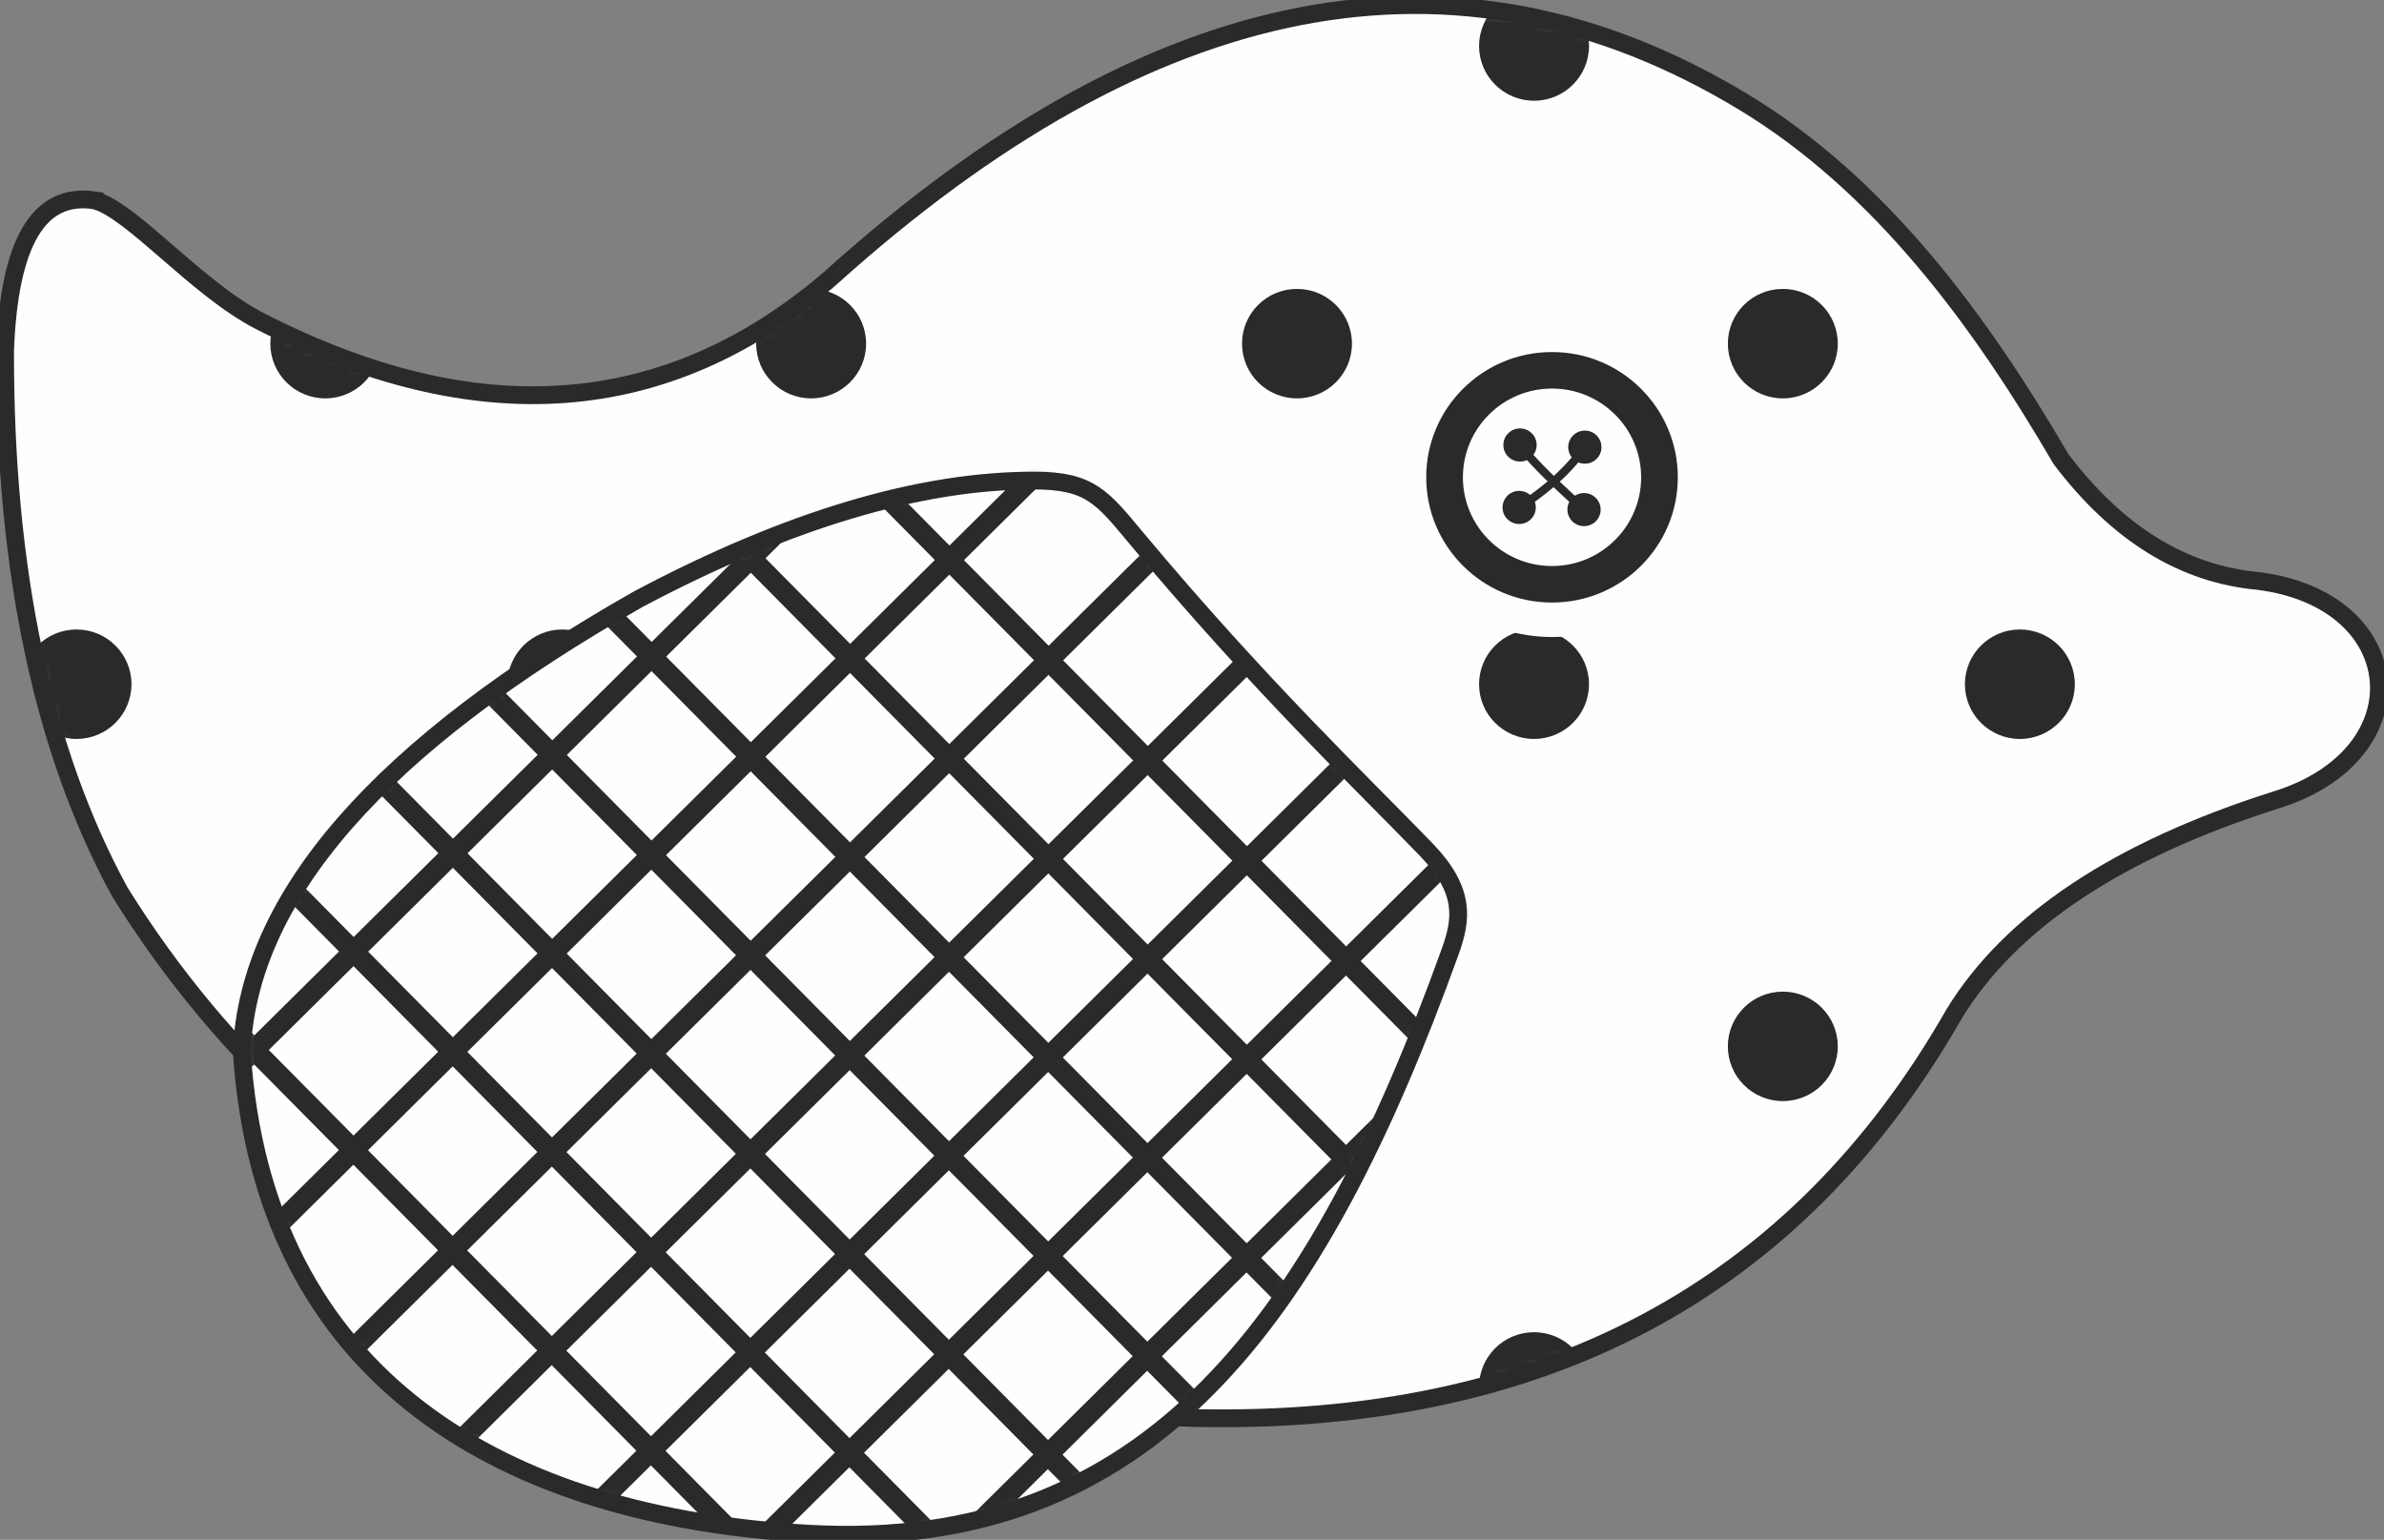 <?xml version="1.0" encoding="UTF-8"?> <svg xmlns="http://www.w3.org/2000/svg" width="257" height="166" viewBox="0 0 257 166" fill="none"><rect x="0" y="0" width="257" height="166" fill="#808080" stroke="none"/><g clip-path="url(#clip0_31_2215)"><path fill-rule="evenodd" clip-rule="evenodd" d="M10.204 21.6C14.183 22.638 21.216 31.129 28.016 34.616C51.4 46.611 71.861 45.103 89.4 30.093C124.186 -1.302 157.02 -7.679 187.902 10.964C202.793 19.952 213.542 34.68 222.178 49.495C228.247 57.509 235.328 61.887 243.42 62.629C259.733 64.684 261.143 81.384 245.318 86.254C228.309 91.654 216.758 99.335 210.663 109.294C193.633 139.122 166.373 153.649 128.883 152.875C74.01 151.09 35.355 132.186 12.918 96.159C4.62 80.964 0.496 61.511 0.549 37.801C0.982 26.088 4.2 20.687 10.204 21.599V21.6Z" fill="#FEFEFE"></path><mask id="mask0_31_2215" style="mask-type:luminance" maskUnits="userSpaceOnUse" x="0" y="0" width="257" height="153"><path d="M10.204 21.6C14.183 22.638 21.216 31.129 28.016 34.616C51.4 46.611 71.861 45.103 89.4 30.093C124.186 -1.302 157.02 -7.679 187.902 10.964C202.793 19.952 213.542 34.68 222.178 49.495C228.247 57.509 235.328 61.887 243.42 62.629C259.733 64.684 261.143 81.384 245.318 86.254C228.309 91.654 216.758 99.335 210.663 109.294C193.633 139.122 166.373 153.649 128.883 152.875C74.01 151.09 35.355 132.186 12.918 96.159C4.62 80.964 0.496 61.511 0.549 37.801C0.982 26.088 4.2 20.687 10.204 21.599V21.6Z" fill="white"></path></mask><g mask="url(#mask0_31_2215)"><path fill-rule="evenodd" clip-rule="evenodd" d="M-17.311 -179.89C-14.038 -179.89 -11.385 -177.248 -11.385 -173.99C-11.385 -170.731 -14.038 -168.089 -17.311 -168.089C-20.583 -168.089 -23.236 -170.731 -23.236 -173.99C-23.236 -177.248 -20.583 -179.89 -17.311 -179.89ZM427.241 354.657C430.514 354.657 433.167 357.299 433.167 360.557C433.167 363.816 430.514 366.458 427.241 366.458C423.969 366.458 421.316 363.816 421.316 360.557C421.316 357.299 423.969 354.657 427.241 354.657ZM60.619 354.657C63.892 354.657 66.544 357.299 66.544 360.557C66.544 363.816 63.892 366.458 60.619 366.458C57.346 366.458 54.693 363.816 54.693 360.557C54.693 357.299 57.346 354.657 60.619 354.657ZM112.994 354.657C116.266 354.657 118.919 357.299 118.919 360.557C118.919 363.816 116.266 366.458 112.994 366.458C109.721 366.458 107.068 363.816 107.068 360.557C107.068 357.299 109.721 354.657 112.994 354.657ZM165.368 354.657C168.641 354.657 171.294 357.299 171.294 360.557C171.294 363.816 168.641 366.458 165.368 366.458C162.095 366.458 159.443 363.816 159.443 360.557C159.443 357.299 162.095 354.657 165.368 354.657ZM217.743 354.657C221.016 354.657 223.668 357.299 223.668 360.557C223.668 363.816 221.016 366.458 217.743 366.458C214.47 366.458 211.818 363.816 211.818 360.557C211.818 357.299 214.47 354.657 217.743 354.657ZM270.118 354.657C273.39 354.657 276.043 357.299 276.043 360.557C276.043 363.816 273.39 366.458 270.118 366.458C266.845 366.458 264.192 363.816 264.192 360.557C264.192 357.299 266.845 354.657 270.118 354.657ZM322.493 354.657C325.765 354.657 328.418 357.299 328.418 360.557C328.418 363.816 325.765 366.458 322.493 366.458C319.22 366.458 316.567 363.816 316.567 360.557C316.567 357.299 319.22 354.657 322.493 354.657ZM374.867 354.657C378.14 354.657 380.793 357.299 380.793 360.557C380.793 363.816 378.14 366.458 374.867 366.458C371.594 366.458 368.942 363.816 368.942 360.557C368.942 357.299 371.594 354.657 374.867 354.657ZM8.244 354.657C11.517 354.657 14.17 357.299 14.17 360.557C14.17 363.816 11.517 366.458 8.244 366.458C4.972 366.458 2.319 363.816 2.319 360.557C2.319 357.299 4.972 354.657 8.244 354.657ZM401.687 317.94C404.96 317.94 407.613 320.582 407.613 323.841C407.613 327.1 404.96 329.742 401.687 329.742C398.415 329.742 395.762 327.1 395.762 323.841C395.762 320.582 398.415 317.94 401.687 317.94ZM35.065 317.94C38.337 317.94 40.99 320.582 40.99 323.841C40.99 327.1 38.337 329.742 35.065 329.742C31.792 329.742 29.139 327.1 29.139 323.841C29.139 320.582 31.792 317.94 35.065 317.94ZM87.439 317.94C90.712 317.94 93.365 320.582 93.365 323.841C93.365 327.1 90.712 329.742 87.439 329.742C84.167 329.742 81.514 327.1 81.514 323.841C81.514 320.582 84.167 317.94 87.439 317.94ZM139.814 317.94C143.087 317.94 145.74 320.582 145.74 323.841C145.74 327.1 143.087 329.742 139.814 329.742C136.541 329.742 133.888 327.1 133.888 323.841C133.888 320.582 136.541 317.94 139.814 317.94ZM192.189 317.94C195.461 317.94 198.114 320.582 198.114 323.841C198.114 327.1 195.461 329.742 192.189 329.742C188.916 329.742 186.263 327.1 186.263 323.841C186.263 320.582 188.916 317.94 192.189 317.94ZM244.564 317.94C247.836 317.94 250.489 320.582 250.489 323.841C250.489 327.1 247.836 329.742 244.564 329.742C241.291 329.742 238.638 327.1 238.638 323.841C238.638 320.582 241.291 317.94 244.564 317.94ZM296.938 317.94C300.211 317.94 302.864 320.582 302.864 323.841C302.864 327.1 300.211 329.742 296.938 329.742C293.666 329.742 291.013 327.1 291.013 323.841C291.013 320.582 293.666 317.94 296.938 317.94ZM349.313 317.94C352.585 317.94 355.238 320.582 355.238 323.841C355.238 327.1 352.585 329.742 349.313 329.742C346.04 329.742 343.387 327.1 343.387 323.841C343.387 320.582 346.04 317.94 349.313 317.94ZM-17.31 317.94C-14.037 317.94 -11.384 320.582 -11.384 323.841C-11.384 327.1 -14.037 329.742 -17.31 329.742C-20.582 329.742 -23.235 327.1 -23.235 323.841C-23.235 320.582 -20.582 317.94 -17.31 317.94ZM427.242 285.853C430.515 285.853 433.168 288.495 433.168 291.753C433.168 295.012 430.515 297.654 427.242 297.654C423.97 297.654 421.317 295.012 421.317 291.753C421.317 288.495 423.97 285.853 427.242 285.853ZM60.62 285.853C63.892 285.853 66.545 288.495 66.545 291.753C66.545 295.012 63.892 297.654 60.62 297.654C57.347 297.654 54.694 295.012 54.694 291.753C54.694 288.495 57.347 285.853 60.62 285.853ZM112.994 285.853C116.267 285.853 118.92 288.495 118.92 291.753C118.92 295.012 116.267 297.654 112.994 297.654C109.722 297.654 107.069 295.012 107.069 291.753C107.069 288.495 109.722 285.853 112.994 285.853ZM165.369 285.853C168.642 285.853 171.295 288.495 171.295 291.753C171.295 295.012 168.642 297.654 165.369 297.654C162.096 297.654 159.443 295.012 159.443 291.753C159.443 288.495 162.096 285.853 165.369 285.853ZM217.744 285.853C221.016 285.853 223.669 288.495 223.669 291.753C223.669 295.012 221.016 297.654 217.744 297.654C214.471 297.654 211.818 295.012 211.818 291.753C211.818 288.495 214.471 285.853 217.744 285.853ZM270.118 285.853C273.391 285.853 276.044 288.495 276.044 291.753C276.044 295.012 273.391 297.654 270.118 297.654C266.846 297.654 264.193 295.012 264.193 291.753C264.193 288.495 266.846 285.853 270.118 285.853ZM322.493 285.853C325.766 285.853 328.419 288.495 328.419 291.753C328.419 295.012 325.766 297.654 322.493 297.654C319.221 297.654 316.568 295.012 316.568 291.753C316.568 288.495 319.221 285.853 322.493 285.853ZM374.868 285.853C378.14 285.853 380.794 288.495 380.794 291.753C380.794 295.012 378.14 297.654 374.868 297.654C371.595 297.654 368.942 295.012 368.942 291.753C368.942 288.495 371.595 285.853 374.868 285.853ZM8.245 285.853C11.518 285.853 14.171 288.495 14.171 291.753C14.171 295.012 11.518 297.654 8.245 297.654C4.973 297.654 2.32 295.012 2.32 291.753C2.32 288.495 4.973 285.853 8.245 285.853ZM401.688 249.136C404.961 249.136 407.613 251.778 407.613 255.037C407.613 258.296 404.961 260.937 401.688 260.937C398.415 260.937 395.762 258.296 395.762 255.037C395.762 251.778 398.415 249.136 401.688 249.136ZM35.065 249.136C38.338 249.136 40.991 251.778 40.991 255.037C40.991 258.296 38.338 260.937 35.065 260.937C31.793 260.937 29.14 258.296 29.14 255.037C29.14 251.778 31.793 249.136 35.065 249.136ZM87.44 249.136C90.713 249.136 93.366 251.778 93.366 255.037C93.366 258.296 90.713 260.937 87.44 260.937C84.168 260.937 81.515 258.296 81.515 255.037C81.515 251.778 84.168 249.136 87.44 249.136ZM139.815 249.136C143.087 249.136 145.74 251.778 145.74 255.037C145.74 258.296 143.087 260.937 139.815 260.937C136.542 260.937 133.889 258.296 133.889 255.037C133.889 251.778 136.542 249.136 139.815 249.136ZM192.19 249.136C195.462 249.136 198.115 251.778 198.115 255.037C198.115 258.296 195.462 260.937 192.19 260.937C188.917 260.937 186.264 258.296 186.264 255.037C186.264 251.778 188.917 249.136 192.19 249.136ZM244.564 249.136C247.837 249.136 250.49 251.778 250.49 255.037C250.49 258.296 247.837 260.937 244.564 260.937C241.292 260.937 238.639 258.296 238.639 255.037C238.639 251.778 241.292 249.136 244.564 249.136ZM296.939 249.136C300.212 249.136 302.865 251.778 302.865 255.037C302.865 258.296 300.212 260.937 296.939 260.937C293.667 260.937 291.014 258.296 291.014 255.037C291.014 251.778 293.667 249.136 296.939 249.136ZM349.314 249.136C352.586 249.136 355.239 251.778 355.239 255.037C355.239 258.296 352.586 260.937 349.314 260.937C346.041 260.937 343.388 258.296 343.388 255.037C343.388 251.778 346.041 249.136 349.314 249.136ZM-17.309 249.136C-14.036 249.136 -11.383 251.778 -11.383 255.037C-11.383 258.296 -14.036 260.937 -17.309 260.937C-20.581 260.937 -23.234 258.296 -23.234 255.037C-23.234 251.778 -20.581 249.136 -17.309 249.136ZM427.243 212.425C430.516 212.425 433.168 215.067 433.168 218.326C433.168 221.584 430.516 224.226 427.243 224.226C423.97 224.226 421.317 221.584 421.317 218.326C421.317 215.067 423.97 212.425 427.243 212.425ZM60.62 212.425C63.893 212.425 66.546 215.067 66.546 218.326C66.546 221.584 63.893 224.226 60.62 224.226C57.348 224.226 54.695 221.584 54.695 218.326C54.695 215.067 57.348 212.425 60.62 212.425ZM112.995 212.425C116.268 212.425 118.921 215.067 118.921 218.326C118.921 221.584 116.268 224.226 112.995 224.226C109.723 224.226 107.07 221.584 107.07 218.326C107.07 215.067 109.723 212.425 112.995 212.425ZM165.37 212.425C168.642 212.425 171.295 215.067 171.295 218.326C171.295 221.584 168.642 224.226 165.37 224.226C162.097 224.226 159.444 221.584 159.444 218.326C159.444 215.067 162.097 212.425 165.37 212.425ZM217.744 212.425C221.017 212.425 223.67 215.067 223.67 218.326C223.67 221.584 221.017 224.226 217.744 224.226C214.472 224.226 211.819 221.584 211.819 218.326C211.819 215.067 214.472 212.425 217.744 212.425ZM270.119 212.425C273.392 212.425 276.045 215.067 276.045 218.326C276.045 221.584 273.392 224.226 270.119 224.226C266.847 224.226 264.194 221.584 264.194 218.326C264.194 215.067 266.847 212.425 270.119 212.425ZM322.494 212.425C325.767 212.425 328.42 215.067 328.42 218.326C328.42 221.584 325.767 224.226 322.494 224.226C319.222 224.226 316.569 221.584 316.569 218.326C316.569 215.067 319.222 212.425 322.494 212.425ZM374.869 212.425C378.141 212.425 380.794 215.067 380.794 218.326C380.794 221.584 378.141 224.226 374.869 224.226C371.596 224.226 368.943 221.584 368.943 218.326C368.943 215.067 371.596 212.425 374.869 212.425ZM8.246 212.425C11.519 212.425 14.172 215.067 14.172 218.326C14.172 221.584 11.519 224.226 8.246 224.226C4.974 224.226 2.321 221.584 2.321 218.326C2.321 215.067 4.974 212.425 8.246 212.425ZM401.689 175.708C404.961 175.708 407.614 178.35 407.614 181.609C407.614 184.868 404.961 187.51 401.689 187.51C398.416 187.51 395.763 184.868 395.763 181.609C395.763 178.35 398.416 175.708 401.689 175.708ZM35.066 175.708C38.339 175.708 40.992 178.35 40.992 181.609C40.992 184.868 38.339 187.51 35.066 187.51C31.794 187.51 29.141 184.868 29.141 181.609C29.141 178.35 31.794 175.708 35.066 175.708ZM87.441 175.708C90.713 175.708 93.367 178.35 93.367 181.609C93.367 184.868 90.713 187.51 87.441 187.51C84.168 187.51 81.515 184.868 81.515 181.609C81.515 178.35 84.168 175.708 87.441 175.708ZM139.816 175.708C143.088 175.708 145.741 178.35 145.741 181.609C145.741 184.868 143.088 187.51 139.816 187.51C136.543 187.51 133.89 184.868 133.89 181.609C133.89 178.35 136.543 175.708 139.816 175.708ZM192.19 175.708C195.463 175.708 198.116 178.35 198.116 181.609C198.116 184.868 195.463 187.51 192.19 187.51C188.918 187.51 186.265 184.868 186.265 181.609C186.265 178.35 188.918 175.708 192.19 175.708ZM244.565 175.708C247.838 175.708 250.491 178.35 250.491 181.609C250.491 184.868 247.838 187.51 244.565 187.51C241.293 187.51 238.639 184.868 238.639 181.609C238.639 178.35 241.293 175.708 244.565 175.708ZM296.94 175.708C300.212 175.708 302.866 178.35 302.866 181.609C302.866 184.868 300.212 187.51 296.94 187.51C293.667 187.51 291.014 184.868 291.014 181.609C291.014 178.35 293.667 175.708 296.94 175.708ZM349.315 175.708C352.587 175.708 355.24 178.35 355.24 181.609C355.24 184.868 352.587 187.51 349.315 187.51C346.042 187.51 343.389 184.868 343.389 181.609C343.389 178.35 346.042 175.708 349.315 175.708ZM-17.308 175.708C-14.035 175.708 -11.383 178.35 -11.383 181.609C-11.383 184.868 -14.035 187.51 -17.308 187.51C-20.581 187.51 -23.233 184.868 -23.233 181.609C-23.233 178.35 -20.581 175.708 -17.308 175.708ZM427.244 143.621C430.516 143.621 433.169 146.263 433.169 149.521C433.169 152.78 430.516 155.422 427.244 155.422C423.971 155.422 421.318 152.78 421.318 149.521C421.318 146.263 423.971 143.621 427.244 143.621ZM60.621 143.621C63.894 143.621 66.547 146.263 66.547 149.521C66.547 152.78 63.894 155.422 60.621 155.422C57.349 155.422 54.696 152.78 54.696 149.521C54.696 146.263 57.349 143.621 60.621 143.621ZM112.996 143.621C116.269 143.621 118.922 146.263 118.922 149.521C118.922 152.78 116.269 155.422 112.996 155.422C109.724 155.422 107.07 152.78 107.07 149.521C107.07 146.263 109.724 143.621 112.996 143.621ZM165.371 143.621C168.643 143.621 171.296 146.263 171.296 149.521C171.296 152.78 168.643 155.422 165.371 155.422C162.098 155.422 159.445 152.78 159.445 149.521C159.445 146.263 162.098 143.621 165.371 143.621ZM217.745 143.621C221.018 143.621 223.671 146.263 223.671 149.521C223.671 152.78 221.018 155.422 217.745 155.422C214.473 155.422 211.82 152.78 211.82 149.521C211.82 146.263 214.473 143.621 217.745 143.621ZM270.12 143.621C273.393 143.621 276.046 146.263 276.046 149.521C276.046 152.78 273.393 155.422 270.12 155.422C266.848 155.422 264.195 152.78 264.195 149.521C264.195 146.263 266.848 143.621 270.12 143.621ZM322.495 143.621C325.767 143.621 328.42 146.263 328.42 149.521C328.42 152.78 325.767 155.422 322.495 155.422C319.222 155.422 316.569 152.78 316.569 149.521C316.569 146.263 319.222 143.621 322.495 143.621ZM374.87 143.621C378.142 143.621 380.795 146.263 380.795 149.521C380.795 152.78 378.142 155.422 374.87 155.422C371.597 155.422 368.944 152.78 368.944 149.521C368.944 146.263 371.597 143.621 374.87 143.621ZM8.247 143.621C11.52 143.621 14.172 146.263 14.172 149.521C14.172 152.78 11.52 155.422 8.247 155.422C4.974 155.422 2.322 152.78 2.322 149.521C2.322 146.263 4.974 143.621 8.247 143.621ZM401.69 106.904C404.962 106.904 407.615 109.546 407.615 112.805C407.615 116.064 404.962 118.705 401.69 118.705C398.417 118.705 395.764 116.064 395.764 112.805C395.764 109.546 398.417 106.904 401.69 106.904ZM35.067 106.904C38.34 106.904 40.992 109.546 40.992 112.805C40.992 116.064 38.34 118.705 35.067 118.705C31.794 118.705 29.141 116.064 29.141 112.805C29.141 109.546 31.794 106.904 35.067 106.904ZM87.442 106.904C90.714 106.904 93.367 109.546 93.367 112.805C93.367 116.064 90.714 118.705 87.442 118.705C84.169 118.705 81.516 116.064 81.516 112.805C81.516 109.546 84.169 106.904 87.442 106.904ZM139.816 106.904C143.089 106.904 145.742 109.546 145.742 112.805C145.742 116.064 143.089 118.705 139.816 118.705C136.544 118.705 133.891 116.064 133.891 112.805C133.891 109.546 136.544 106.904 139.816 106.904ZM192.191 106.904C195.464 106.904 198.117 109.546 198.117 112.805C198.117 116.064 195.464 118.705 192.191 118.705C188.919 118.705 186.266 116.064 186.266 112.805C186.266 109.546 188.919 106.904 192.191 106.904ZM244.566 106.904C247.839 106.904 250.491 109.546 250.491 112.805C250.491 116.064 247.839 118.705 244.566 118.705C241.293 118.705 238.64 116.064 238.64 112.805C238.64 109.546 241.293 106.904 244.566 106.904ZM296.941 106.904C300.213 106.904 302.866 109.546 302.866 112.805C302.866 116.064 300.213 118.705 296.941 118.705C293.668 118.705 291.015 116.064 291.015 112.805C291.015 109.546 293.668 106.904 296.941 106.904ZM349.315 106.904C352.588 106.904 355.241 109.546 355.241 112.805C355.241 116.064 352.588 118.705 349.315 118.705C346.043 118.705 343.39 116.064 343.39 112.805C343.39 109.546 346.043 106.904 349.315 106.904ZM-17.307 106.904C-14.035 106.904 -11.382 109.546 -11.382 112.805C-11.382 116.064 -14.035 118.705 -17.307 118.705C-20.58 118.705 -23.233 116.064 -23.233 112.805C-23.233 109.546 -20.58 106.904 -17.307 106.904ZM427.245 67.862C430.517 67.862 433.17 70.504 433.17 73.763C433.17 77.022 430.517 79.663 427.245 79.663C423.972 79.663 421.319 77.022 421.319 73.763C421.319 70.504 423.972 67.862 427.245 67.862ZM60.622 67.862C63.895 67.862 66.547 70.504 66.547 73.763C66.547 77.022 63.895 79.663 60.622 79.663C57.349 79.663 54.696 77.022 54.696 73.763C54.696 70.504 57.349 67.862 60.622 67.862ZM112.997 67.862C116.269 67.862 118.922 70.504 118.922 73.763C118.922 77.022 116.269 79.663 112.997 79.663C109.724 79.663 107.071 77.022 107.071 73.763C107.071 70.504 109.724 67.862 112.997 67.862ZM165.371 67.862C168.644 67.862 171.297 70.504 171.297 73.763C171.297 77.022 168.644 79.663 165.371 79.663C162.099 79.663 159.446 77.022 159.446 73.763C159.446 70.504 162.099 67.862 165.371 67.862ZM217.746 67.862C221.019 67.862 223.672 70.504 223.672 73.763C223.672 77.022 221.019 79.663 217.746 79.663C214.473 79.663 211.821 77.022 211.821 73.763C211.821 70.504 214.473 67.862 217.746 67.862ZM270.121 67.862C273.394 67.862 276.046 70.504 276.046 73.763C276.046 77.022 273.394 79.663 270.121 79.663C266.848 79.663 264.195 77.022 264.195 73.763C264.195 70.504 266.848 67.862 270.121 67.862ZM322.496 67.862C325.768 67.862 328.421 70.504 328.421 73.763C328.421 77.022 325.768 79.663 322.496 79.663C319.223 79.663 316.57 77.022 316.57 73.763C316.57 70.504 319.223 67.862 322.496 67.862ZM374.87 67.862C378.143 67.862 380.796 70.504 380.796 73.763C380.796 77.022 378.143 79.663 374.87 79.663C371.598 79.663 368.945 77.022 368.945 73.763C368.945 70.504 371.598 67.862 374.87 67.862ZM8.248 67.862C11.52 67.862 14.173 70.504 14.173 73.763C14.173 77.022 11.52 79.663 8.248 79.663C4.975 79.663 2.322 77.022 2.322 73.763C2.322 70.504 4.975 67.862 8.248 67.862ZM401.69 31.145C404.963 31.145 407.616 33.787 407.616 37.046C407.616 40.305 404.963 42.947 401.69 42.947C398.418 42.947 395.765 40.305 395.765 37.046C395.765 33.787 398.418 31.145 401.69 31.145ZM35.068 31.145C38.34 31.145 40.993 33.787 40.993 37.046C40.993 40.305 38.34 42.947 35.068 42.947C31.795 42.947 29.142 40.305 29.142 37.046C29.142 33.787 31.795 31.145 35.068 31.145ZM87.443 31.145C90.715 31.145 93.368 33.787 93.368 37.046C93.368 40.305 90.715 42.947 87.443 42.947C84.17 42.947 81.517 40.305 81.517 37.046C81.517 33.787 84.17 31.145 87.443 31.145ZM139.817 31.145C143.09 31.145 145.743 33.787 145.743 37.046C145.743 40.305 143.09 42.947 139.817 42.947C136.544 42.947 133.892 40.305 133.892 37.046C133.892 33.787 136.544 31.145 139.817 31.145ZM192.192 31.145C195.465 31.145 198.117 33.787 198.117 37.046C198.117 40.305 195.465 42.947 192.192 42.947C188.919 42.947 186.266 40.305 186.266 37.046C186.266 33.787 188.919 31.145 192.192 31.145ZM244.567 31.145C247.839 31.145 250.492 33.787 250.492 37.046C250.492 40.305 247.839 42.947 244.567 42.947C241.294 42.947 238.641 40.305 238.641 37.046C238.641 33.787 241.294 31.145 244.567 31.145ZM296.942 31.145C300.214 31.145 302.867 33.787 302.867 37.046C302.867 40.305 300.214 42.947 296.942 42.947C293.669 42.947 291.016 40.305 291.016 37.046C291.016 33.787 293.669 31.145 296.942 31.145ZM349.316 31.145C352.589 31.145 355.242 33.787 355.242 37.046C355.242 40.305 352.589 42.947 349.316 42.947C346.043 42.947 343.391 40.305 343.391 37.046C343.391 33.787 346.043 31.145 349.316 31.145ZM-17.307 31.145C-14.034 31.145 -11.381 33.787 -11.381 37.046C-11.381 40.305 -14.034 42.947 -17.307 42.947C-20.579 42.947 -23.232 40.305 -23.232 37.046C-23.232 33.787 -20.579 31.145 -17.307 31.145ZM427.245 -0.942C430.518 -0.942 433.171 1.7 433.171 4.959C433.171 8.217 430.518 10.859 427.245 10.859C423.973 10.859 421.32 8.217 421.32 4.959C421.32 1.7 423.973 -0.942 427.245 -0.942ZM60.623 -0.942C63.895 -0.942 66.548 1.7 66.548 4.959C66.548 8.217 63.895 10.859 60.623 10.859C57.35 10.859 54.697 8.217 54.697 4.959C54.697 1.7 57.35 -0.942 60.623 -0.942ZM112.998 -0.942C116.27 -0.942 118.923 1.7 118.923 4.959C118.923 8.217 116.27 10.859 112.998 10.859C109.725 10.859 107.072 8.217 107.072 4.959C107.072 1.7 109.725 -0.942 112.998 -0.942ZM165.372 -0.942C168.645 -0.942 171.298 1.7 171.298 4.959C171.298 8.217 168.645 10.859 165.372 10.859C162.099 10.859 159.447 8.217 159.447 4.959C159.447 1.7 162.099 -0.942 165.372 -0.942ZM217.747 -0.942C221.02 -0.942 223.672 1.7 223.672 4.959C223.672 8.217 221.02 10.859 217.747 10.859C214.474 10.859 211.821 8.217 211.821 4.959C211.821 1.7 214.474 -0.942 217.747 -0.942ZM270.122 -0.942C273.394 -0.942 276.047 1.7 276.047 4.959C276.047 8.217 273.394 10.859 270.122 10.859C266.849 10.859 264.196 8.217 264.196 4.959C264.196 1.7 266.849 -0.942 270.122 -0.942ZM322.496 -0.942C325.769 -0.942 328.422 1.7 328.422 4.959C328.422 8.217 325.769 10.859 322.496 10.859C319.224 10.859 316.571 8.217 316.571 4.959C316.571 1.7 319.224 -0.942 322.496 -0.942ZM374.871 -0.942C378.144 -0.942 380.797 1.7 380.797 4.959C380.797 8.217 378.144 10.859 374.871 10.859C371.598 10.859 368.946 8.217 368.946 4.959C368.946 1.7 371.598 -0.942 374.871 -0.942ZM8.248 -0.942C11.521 -0.942 14.174 1.7 14.174 4.959C14.174 8.217 11.521 10.859 8.248 10.859C4.976 10.859 2.323 8.217 2.323 4.959C2.323 1.7 4.976 -0.942 8.248 -0.942ZM401.691 -37.659C404.964 -37.659 407.617 -35.017 407.617 -31.758C407.617 -28.499 404.964 -25.857 401.691 -25.857C398.418 -25.857 395.766 -28.499 395.766 -31.758C395.766 -35.017 398.418 -37.659 401.691 -37.659ZM35.069 -37.659C38.341 -37.659 40.994 -35.017 40.994 -31.758C40.994 -28.499 38.341 -25.857 35.069 -25.857C31.796 -25.857 29.143 -28.499 29.143 -31.758C29.143 -35.017 31.796 -37.659 35.069 -37.659ZM87.443 -37.659C90.716 -37.659 93.369 -35.017 93.369 -31.758C93.369 -28.499 90.716 -25.857 87.443 -25.857C84.171 -25.857 81.518 -28.499 81.518 -31.758C81.518 -35.017 84.171 -37.659 87.443 -37.659ZM139.818 -37.659C143.09 -37.659 145.744 -35.017 145.744 -31.758C145.744 -28.499 143.09 -25.857 139.818 -25.857C136.545 -25.857 133.892 -28.499 133.892 -31.758C133.892 -35.017 136.545 -37.659 139.818 -37.659ZM192.193 -37.659C195.465 -37.659 198.118 -35.017 198.118 -31.758C198.118 -28.499 195.465 -25.857 192.193 -25.857C188.92 -25.857 186.267 -28.499 186.267 -31.758C186.267 -35.017 188.92 -37.659 192.193 -37.659ZM244.567 -37.659C247.84 -37.659 250.493 -35.017 250.493 -31.758C250.493 -28.499 247.84 -25.857 244.567 -25.857C241.295 -25.857 238.642 -28.499 238.642 -31.758C238.642 -35.017 241.295 -37.659 244.567 -37.659ZM296.942 -37.659C300.215 -37.659 302.868 -35.017 302.868 -31.758C302.868 -28.499 300.215 -25.857 296.942 -25.857C293.67 -25.857 291.017 -28.499 291.017 -31.758C291.017 -35.017 293.67 -37.659 296.942 -37.659ZM349.317 -37.659C352.589 -37.659 355.242 -35.017 355.242 -31.758C355.242 -28.499 352.589 -25.857 349.317 -25.857C346.044 -25.857 343.391 -28.499 343.391 -31.758C343.391 -35.017 346.044 -37.659 349.317 -37.659ZM-17.306 -37.659C-14.033 -37.659 -11.38 -35.017 -11.38 -31.758C-11.38 -28.499 -14.033 -25.857 -17.306 -25.857C-20.578 -25.857 -23.231 -28.499 -23.231 -31.758C-23.231 -35.017 -20.578 -37.659 -17.306 -37.659ZM427.246 -74.37C430.519 -74.37 433.172 -71.728 433.172 -68.469C433.172 -65.21 430.519 -62.569 427.246 -62.569C423.973 -62.569 421.321 -65.21 421.321 -68.469C421.321 -71.728 423.973 -74.37 427.246 -74.37ZM60.623 -74.37C63.896 -74.37 66.549 -71.728 66.549 -68.469C66.549 -65.21 63.896 -62.569 60.623 -62.569C57.351 -62.569 54.698 -65.21 54.698 -68.469C54.698 -71.728 57.351 -74.37 60.623 -74.37ZM112.998 -74.37C116.271 -74.37 118.924 -71.728 118.924 -68.469C118.924 -65.21 116.271 -62.569 112.998 -62.569C109.726 -62.569 107.073 -65.21 107.073 -68.469C107.073 -71.728 109.726 -74.37 112.998 -74.37ZM165.373 -74.37C168.645 -74.37 171.299 -71.728 171.299 -68.469C171.299 -65.21 168.645 -62.569 165.373 -62.569C162.1 -62.569 159.447 -65.21 159.447 -68.469C159.447 -71.728 162.1 -74.37 165.373 -74.37ZM217.748 -74.37C221.02 -74.37 223.673 -71.728 223.673 -68.469C223.673 -65.21 221.02 -62.569 217.748 -62.569C214.475 -62.569 211.822 -65.21 211.822 -68.469C211.822 -71.728 214.475 -74.37 217.748 -74.37ZM270.122 -74.37C273.395 -74.37 276.048 -71.728 276.048 -68.469C276.048 -65.21 273.395 -62.569 270.122 -62.569C266.85 -62.569 264.197 -65.21 264.197 -68.469C264.197 -71.728 266.85 -74.37 270.122 -74.37ZM322.497 -74.37C325.77 -74.37 328.423 -71.728 328.423 -68.469C328.423 -65.21 325.77 -62.569 322.497 -62.569C319.225 -62.569 316.572 -65.21 316.572 -68.469C316.572 -71.728 319.225 -74.37 322.497 -74.37ZM374.872 -74.37C378.144 -74.37 380.797 -71.728 380.797 -68.469C380.797 -65.21 378.144 -62.569 374.872 -62.569C371.599 -62.569 368.946 -65.21 368.946 -68.469C368.946 -71.728 371.599 -74.37 374.872 -74.37ZM8.249 -74.37C11.522 -74.37 14.175 -71.728 14.175 -68.469C14.175 -65.21 11.522 -62.569 8.249 -62.569C4.977 -62.569 2.324 -65.21 2.324 -68.469C2.324 -71.728 4.977 -74.37 8.249 -74.37ZM401.692 -111.087C404.964 -111.087 407.617 -108.445 407.617 -105.186C407.617 -101.927 404.964 -99.285 401.692 -99.285C398.419 -99.285 395.766 -101.927 395.766 -105.186C395.766 -108.445 398.419 -111.087 401.692 -111.087ZM35.069 -111.087C38.342 -111.087 40.995 -108.445 40.995 -105.186C40.995 -101.927 38.342 -99.285 35.069 -99.285C31.797 -99.285 29.144 -101.927 29.144 -105.186C29.144 -108.445 31.797 -111.087 35.069 -111.087ZM87.444 -111.087C90.717 -111.087 93.37 -108.445 93.37 -105.186C93.37 -101.927 90.717 -99.285 87.444 -99.285C84.172 -99.285 81.519 -101.927 81.519 -105.186C81.519 -108.445 84.172 -111.087 87.444 -111.087ZM139.819 -111.087C143.091 -111.087 145.744 -108.445 145.744 -105.186C145.744 -101.927 143.091 -99.285 139.819 -99.285C136.546 -99.285 133.893 -101.927 133.893 -105.186C133.893 -108.445 136.546 -111.087 139.819 -111.087ZM192.194 -111.087C195.466 -111.087 198.119 -108.445 198.119 -105.186C198.119 -101.927 195.466 -99.285 192.194 -99.285C188.921 -99.285 186.268 -101.927 186.268 -105.186C186.268 -108.445 188.921 -111.087 192.194 -111.087ZM244.568 -111.087C247.841 -111.087 250.494 -108.445 250.494 -105.186C250.494 -101.927 247.841 -99.285 244.568 -99.285C241.296 -99.285 238.643 -101.927 238.643 -105.186C238.643 -108.445 241.296 -111.087 244.568 -111.087ZM296.943 -111.087C300.216 -111.087 302.869 -108.445 302.869 -105.186C302.869 -101.927 300.216 -99.285 296.943 -99.285C293.671 -99.285 291.018 -101.927 291.018 -105.186C291.018 -108.445 293.671 -111.087 296.943 -111.087ZM349.318 -111.087C352.59 -111.087 355.243 -108.445 355.243 -105.186C355.243 -101.927 352.59 -99.285 349.318 -99.285C346.045 -99.285 343.392 -101.927 343.392 -105.186C343.392 -108.445 346.045 -111.087 349.318 -111.087ZM-17.305 -111.087C-14.032 -111.087 -11.379 -108.445 -11.379 -105.186C-11.379 -101.927 -14.032 -99.285 -17.305 -99.285C-20.578 -99.285 -23.23 -101.927 -23.23 -105.186C-23.23 -108.445 -20.578 -111.087 -17.305 -111.087ZM427.247 -143.174C430.519 -143.174 433.172 -140.532 433.172 -137.273C433.172 -134.015 430.519 -131.373 427.247 -131.373C423.974 -131.373 421.321 -134.015 421.321 -137.273C421.321 -140.532 423.974 -143.174 427.247 -143.174ZM60.624 -143.174C63.897 -143.174 66.55 -140.532 66.55 -137.273C66.55 -134.015 63.897 -131.373 60.624 -131.373C57.352 -131.373 54.699 -134.015 54.699 -137.273C54.699 -140.532 57.352 -143.174 60.624 -143.174ZM112.999 -143.174C116.272 -143.174 118.925 -140.532 118.925 -137.273C118.925 -134.015 116.272 -131.373 112.999 -131.373C109.727 -131.373 107.074 -134.015 107.074 -137.273C107.074 -140.532 109.727 -143.174 112.999 -143.174ZM165.374 -143.174C168.646 -143.174 171.299 -140.532 171.299 -137.273C171.299 -134.015 168.646 -131.373 165.374 -131.373C162.101 -131.373 159.448 -134.015 159.448 -137.273C159.448 -140.532 162.101 -143.174 165.374 -143.174ZM217.748 -143.174C221.021 -143.174 223.674 -140.532 223.674 -137.273C223.674 -134.015 221.021 -131.373 217.748 -131.373C214.476 -131.373 211.823 -134.015 211.823 -137.273C211.823 -140.532 214.476 -143.174 217.748 -143.174ZM270.123 -143.174C273.396 -143.174 276.049 -140.532 276.049 -137.273C276.049 -134.015 273.396 -131.373 270.123 -131.373C266.851 -131.373 264.198 -134.015 264.198 -137.273C264.198 -140.532 266.851 -143.174 270.123 -143.174ZM322.498 -143.174C325.771 -143.174 328.424 -140.532 328.424 -137.273C328.424 -134.015 325.771 -131.373 322.498 -131.373C319.226 -131.373 316.573 -134.015 316.573 -137.273C316.573 -140.532 319.226 -143.174 322.498 -143.174ZM374.873 -143.174C378.145 -143.174 380.798 -140.532 380.798 -137.273C380.798 -134.015 378.145 -131.373 374.873 -131.373C371.6 -131.373 368.947 -134.015 368.947 -137.273C368.947 -140.532 371.6 -143.174 374.873 -143.174ZM8.25 -143.174C11.523 -143.174 14.176 -140.532 14.176 -137.273C14.176 -134.015 11.523 -131.373 8.25 -131.373C4.978 -131.373 2.325 -134.015 2.325 -137.273C2.325 -140.532 4.978 -143.174 8.25 -143.174ZM401.693 -179.891C404.965 -179.891 407.618 -177.249 407.618 -173.99C407.618 -170.731 404.965 -168.089 401.693 -168.089C398.42 -168.089 395.767 -170.731 395.767 -173.99C395.767 -177.249 398.42 -179.891 401.693 -179.891ZM35.07 -179.891C38.343 -179.891 40.996 -177.249 40.996 -173.99C40.996 -170.731 38.343 -168.089 35.07 -168.089C31.798 -168.089 29.145 -170.731 29.145 -173.99C29.145 -177.249 31.798 -179.891 35.07 -179.891ZM87.445 -179.891C90.718 -179.891 93.371 -177.249 93.371 -173.99C93.371 -170.731 90.718 -168.089 87.445 -168.089C84.172 -168.089 81.519 -170.731 81.519 -173.99C81.519 -177.249 84.172 -179.891 87.445 -179.891ZM139.82 -179.891C143.092 -179.891 145.745 -177.249 145.745 -173.99C145.745 -170.731 143.092 -168.089 139.82 -168.089C136.547 -168.089 133.894 -170.731 133.894 -173.99C133.894 -177.249 136.547 -179.891 139.82 -179.891ZM192.194 -179.891C195.467 -179.891 198.12 -177.249 198.12 -173.99C198.12 -170.731 195.467 -168.089 192.194 -168.089C188.922 -168.089 186.269 -170.731 186.269 -173.99C186.269 -177.249 188.922 -179.891 192.194 -179.891ZM244.569 -179.891C247.842 -179.891 250.495 -177.249 250.495 -173.99C250.495 -170.731 247.842 -168.089 244.569 -168.089C241.297 -168.089 238.643 -170.731 238.643 -173.99C238.643 -177.249 241.297 -179.891 244.569 -179.891ZM296.944 -179.891C300.216 -179.891 302.869 -177.249 302.869 -173.99C302.869 -170.731 300.216 -168.089 296.944 -168.089C293.671 -168.089 291.018 -170.731 291.018 -173.99C291.018 -177.249 293.671 -179.891 296.944 -179.891ZM349.318 -179.891C352.591 -179.891 355.244 -177.249 355.244 -173.99C355.244 -170.731 352.591 -168.089 349.318 -168.089C346.046 -168.089 343.393 -170.731 343.393 -173.99C343.393 -177.249 346.046 -179.891 349.318 -179.891Z" fill="#2B2A29"></path></g><path fill-rule="evenodd" clip-rule="evenodd" d="M10.204 21.6C14.183 22.638 21.216 31.129 28.016 34.616C51.4 46.611 71.861 45.103 89.4 30.093C124.186 -1.302 157.02 -7.679 187.902 10.964C202.793 19.952 213.542 34.68 222.178 49.495C228.247 57.509 235.328 61.887 243.42 62.629C259.733 64.684 261.143 81.384 245.318 86.254C228.309 91.654 216.758 99.335 210.663 109.294C193.633 139.122 166.373 153.649 128.883 152.875C74.01 151.09 35.355 132.186 12.918 96.159C4.62 80.964 0.496 61.511 0.549 37.801C0.982 26.088 4.2 20.687 10.204 21.599V21.6Z" stroke="#2B2A29" stroke-width="1.918" stroke-miterlimit="22.926"></path><path fill-rule="evenodd" clip-rule="evenodd" d="M68.865 64.561C84.961 56.032 99.201 51.782 111.584 51.808C117.539 51.82 118.855 53.649 122.52 58.039C135.864 74.022 147.21 84.803 153.746 91.589C158.034 96.041 157.583 99.119 156.325 102.61C142.058 142.189 124.005 167.384 87.187 165.343C54.673 163.54 28.394 148.937 26.062 113.366C26.783 96.608 41.051 80.34 68.865 64.561L68.865 64.561Z" fill="#FEFEFE"></path><mask id="mask1_31_2215" style="mask-type:luminance" maskUnits="userSpaceOnUse" x="26" y="51" width="132" height="115"><path d="M68.865 64.561C84.961 56.032 99.201 51.782 111.584 51.808C117.539 51.82 118.855 53.649 122.52 58.039C135.864 74.022 147.21 84.803 153.746 91.589C158.034 96.041 157.583 99.119 156.325 102.61C142.058 142.189 124.005 167.384 87.187 165.343C54.673 163.54 28.394 148.937 26.062 113.366C26.783 96.608 41.051 80.34 68.865 64.561L68.865 64.561Z" fill="white"></path></mask><g mask="url(#mask1_31_2215)"><path d="M185.412 145.907L186.998 144.352L62.292 18.319L60.707 19.874L185.412 145.907Z" fill="#2B2A29"></path><path fill-rule="evenodd" clip-rule="evenodd" d="M176.241 154.905C175.713 155.423 175.184 155.942 174.655 156.46C133.087 114.449 91.519 72.438 49.951 30.427C50.479 29.909 51.008 29.391 51.536 28.872C93.105 70.883 134.673 112.894 176.241 154.905Z" fill="#2B2A29"></path><path fill-rule="evenodd" clip-rule="evenodd" d="M165.485 165.458C164.956 165.976 164.428 166.495 163.899 167.013C122.331 125.002 80.763 82.991 39.194 40.98C39.723 40.462 40.252 39.944 40.78 39.425C82.348 81.436 123.917 123.447 165.485 165.458Z" fill="#2B2A29"></path><path fill-rule="evenodd" clip-rule="evenodd" d="M154.728 176.011C154.2 176.529 153.671 177.048 153.142 177.566C111.574 135.555 70.006 93.544 28.438 51.533C28.966 51.015 29.495 50.497 30.023 49.978C71.592 91.989 113.16 134 154.728 176.011Z" fill="#2B2A29"></path><path fill-rule="evenodd" clip-rule="evenodd" d="M143.972 186.564C143.443 187.082 142.915 187.601 142.386 188.119C100.818 146.108 59.25 104.097 17.682 62.086C18.21 61.568 18.739 61.049 19.267 60.531C60.836 102.542 102.404 144.553 143.972 186.564L143.972 186.564Z" fill="#2B2A29"></path><path fill-rule="evenodd" clip-rule="evenodd" d="M133.215 197.117C132.687 197.635 132.158 198.154 131.63 198.672C90.061 156.661 48.493 114.65 6.925 72.639C7.454 72.121 7.982 71.603 8.51 71.084C50.079 113.095 91.647 155.106 133.215 197.117V197.117Z" fill="#2B2A29"></path><path d="M120.873 209.225L122.459 207.67L-2.246 81.637L-3.832 83.192L120.873 209.225Z" fill="#2B2A29"></path><path d="M119.916 23.156L118.325 21.605L-7.666 146.355L-6.076 147.906L119.916 23.156Z" fill="#2B2A29"></path><path fill-rule="evenodd" clip-rule="evenodd" d="M129.11 32.316C129.641 32.833 130.171 33.35 130.701 33.867C88.704 75.451 46.707 117.033 4.71 158.617C4.18 158.1 3.65 157.583 3.119 157.066C45.116 115.483 87.114 73.9 129.111 32.316H129.11Z" fill="#2B2A29"></path><path fill-rule="evenodd" clip-rule="evenodd" d="M139.896 43.027C140.426 43.544 140.957 44.061 141.487 44.578C99.49 86.161 57.492 127.744 15.495 169.327C14.965 168.811 14.435 168.294 13.905 167.777C55.902 126.194 97.899 84.611 139.896 43.027Z" fill="#2B2A29"></path><path fill-rule="evenodd" clip-rule="evenodd" d="M150.681 53.738C151.211 54.255 151.742 54.772 152.272 55.288C110.275 96.872 68.278 138.455 26.28 180.038C25.75 179.521 25.22 179.004 24.689 178.488C66.687 136.904 108.684 95.321 150.681 53.738H150.681Z" fill="#2B2A29"></path><path fill-rule="evenodd" clip-rule="evenodd" d="M161.466 64.449C161.997 64.966 162.527 65.483 163.057 65.999C121.06 107.583 79.063 149.166 37.066 190.749C36.535 190.232 36.005 189.715 35.475 189.199C77.472 147.615 119.469 106.032 161.467 64.449H161.466Z" fill="#2B2A29"></path><path fill-rule="evenodd" clip-rule="evenodd" d="M172.252 75.16C172.782 75.676 173.312 76.194 173.843 76.71C131.846 118.294 89.848 159.877 47.852 201.46C47.321 200.943 46.791 200.426 46.261 199.91C88.258 158.326 130.255 116.743 172.252 75.16H172.252Z" fill="#2B2A29"></path><path d="M184.628 87.421L183.037 85.871L57.045 210.621L58.636 212.171L184.628 87.421Z" fill="#2B2A29"></path></g><path fill-rule="evenodd" clip-rule="evenodd" d="M68.865 64.561C84.961 56.032 99.201 51.782 111.584 51.808C117.539 51.82 118.855 53.649 122.52 58.039C135.864 74.022 147.21 84.803 153.746 91.589C158.034 96.041 157.583 99.119 156.325 102.61C142.058 142.189 124.005 167.384 87.187 165.343C54.673 163.54 28.394 148.937 26.062 113.366C26.783 96.608 41.051 80.34 68.865 64.561L68.865 64.561Z" stroke="#2B2A29" stroke-width="1.918" stroke-miterlimit="22.926"></path><path d="M167.31 68.676C176.861 68.676 184.604 60.966 184.604 51.455C184.604 41.944 176.861 34.233 167.31 34.233C157.759 34.233 150.016 41.944 150.016 51.455C150.016 60.966 157.759 68.676 167.31 68.676Z" fill="#FEFEFE"></path><path fill-rule="evenodd" clip-rule="evenodd" d="M167.31 37.951C159.821 37.951 153.749 43.997 153.749 51.455C153.749 58.913 159.821 64.959 167.31 64.959C174.8 64.959 180.871 58.913 180.871 51.455C180.871 43.997 174.8 37.951 167.31 37.951ZM167.31 41.889C162.004 41.889 157.704 46.172 157.704 51.455C157.704 56.738 162.004 61.021 167.31 61.021C172.616 61.021 176.917 56.738 176.917 51.455C176.917 46.172 172.616 41.889 167.31 41.889Z" fill="#2B2A29"></path><path d="M172.323 49.223L172.269 49.297L172.211 49.367L172.151 49.434L172.087 49.497L172.022 49.556L171.953 49.612L171.882 49.664L171.81 49.712L171.735 49.756L171.658 49.797L171.58 49.834L171.5 49.867L171.419 49.896L171.336 49.921L171.253 49.943L171.168 49.96L171.083 49.973L170.998 49.982L170.911 49.987L170.825 49.988L170.739 49.985L170.652 49.978L170.566 49.966L170.48 49.951L170.395 49.931L170.311 49.907L170.227 49.879L170.144 49.846L170.063 49.809L169.983 49.767L169.904 49.721L169.827 49.671L169.753 49.617L169.682 49.56L169.615 49.499L169.552 49.437L169.492 49.371L169.436 49.303L169.384 49.232L169.335 49.16L169.291 49.085L169.25 49.009L169.213 48.931L169.18 48.851L169.15 48.77L169.125 48.688L169.104 48.605L169.087 48.521L169.073 48.436L169.064 48.351L169.059 48.265L169.058 48.179L169.061 48.093L169.068 48.007L169.08 47.921L169.096 47.836L169.116 47.751L169.14 47.667L169.168 47.584L169.201 47.502L169.238 47.421L169.28 47.341L169.326 47.263L169.376 47.187L169.431 47.113L169.488 47.043L169.548 46.976L169.612 46.913L169.678 46.853L169.746 46.797L169.817 46.746L169.89 46.697L169.964 46.653L170.041 46.612L170.119 46.575L170.199 46.542L170.281 46.513L170.363 46.488L170.446 46.467L170.531 46.449L170.616 46.436L170.702 46.427L170.788 46.422L170.874 46.421L170.961 46.424L171.047 46.431L171.133 46.443L171.219 46.458L171.304 46.478L171.389 46.502L171.472 46.531L171.555 46.563L171.636 46.6L171.716 46.642L171.795 46.688L171.872 46.738L171.946 46.792L172.017 46.85L172.084 46.91L172.148 46.973L172.207 47.038L172.263 47.107L172.315 47.177L172.364 47.25L172.409 47.324L172.449 47.401L172.486 47.479L172.52 47.558L172.549 47.639L172.574 47.721L172.595 47.804L172.613 47.888L172.626 47.973L172.635 48.058L172.64 48.144L172.641 48.23L172.638 48.316L172.631 48.402L172.619 48.488L172.604 48.573L172.584 48.658L172.559 48.742L172.531 48.825L172.498 48.907L172.461 48.988L172.419 49.068L172.373 49.146L172.323 49.223ZM163.526 54.331L163.81 54.145L164.09 53.958L164.366 53.77L164.638 53.582L164.905 53.392L165.168 53.201L165.426 53.01L165.68 52.818L165.93 52.625L166.175 52.431L166.417 52.236L166.653 52.041L166.886 51.844L167.114 51.646L167.338 51.448L167.557 51.249L167.773 51.049L167.983 50.848L168.19 50.647L168.392 50.444L168.589 50.241L168.783 50.037L168.972 49.832L169.157 49.626L169.338 49.419L169.514 49.212L169.686 49.004L169.854 48.794L170.017 48.585L170.176 48.374L170.331 48.162L170.482 47.95L171.218 48.459L171.06 48.683L170.897 48.905L170.73 49.127L170.558 49.347L170.383 49.566L170.203 49.784L170.018 50.001L169.83 50.217L169.637 50.432L169.439 50.646L169.238 50.858L169.032 51.07L168.821 51.281L168.607 51.49L168.388 51.699L168.165 51.906L167.938 52.112L167.706 52.317L167.47 52.521L167.23 52.724L166.985 52.926L166.736 53.127L166.483 53.327L166.226 53.526L165.965 53.724L165.699 53.921L165.428 54.116L165.154 54.311L164.876 54.505L164.593 54.697L164.306 54.889L164.014 55.08L163.526 54.331ZM164.747 56.202L164.669 56.25L164.589 56.294L164.508 56.333L164.425 56.367L164.342 56.398L164.258 56.423L164.172 56.445L164.087 56.462L164.001 56.475L163.914 56.484L163.828 56.489L163.741 56.489L163.655 56.486L163.569 56.478L163.483 56.466L163.399 56.45L163.315 56.43L163.232 56.407L163.15 56.379L163.07 56.347L162.991 56.312L162.914 56.273L162.838 56.23L162.765 56.183L162.693 56.133L162.624 56.079L162.558 56.021L162.494 55.96L162.432 55.895L162.374 55.826L162.319 55.754L162.266 55.679L162.218 55.6L162.175 55.521L162.135 55.44L162.101 55.358L162.07 55.274L162.044 55.19L162.023 55.105L162.005 55.02L161.992 54.934L161.983 54.848L161.979 54.762L161.978 54.675L161.982 54.59L161.99 54.504L162.002 54.419L162.018 54.335L162.038 54.251L162.061 54.169L162.089 54.087L162.121 54.007L162.157 53.929L162.196 53.852L162.239 53.777L162.286 53.704L162.336 53.633L162.391 53.564L162.449 53.498L162.511 53.434L162.576 53.373L162.644 53.315L162.717 53.26L162.793 53.208L162.871 53.16L162.951 53.117L163.032 53.078L163.114 53.043L163.198 53.013L163.282 52.987L163.367 52.965L163.453 52.948L163.539 52.935L163.626 52.926L163.712 52.922L163.799 52.921L163.885 52.925L163.971 52.933L164.057 52.944L164.141 52.96L164.225 52.98L164.308 53.004L164.39 53.031L164.47 53.063L164.549 53.098L164.626 53.138L164.702 53.18L164.775 53.227L164.846 53.277L164.915 53.331L164.982 53.389L165.046 53.451L165.107 53.516L165.166 53.584L165.221 53.656L165.273 53.732L165.321 53.81L165.365 53.889L165.404 53.97L165.439 54.053L165.47 54.136L165.496 54.22L165.517 54.305L165.534 54.39L165.548 54.476L165.557 54.562L165.561 54.648L165.562 54.735L165.558 54.821L165.55 54.906L165.538 54.991L165.522 55.076L165.502 55.159L165.478 55.242L165.451 55.323L165.419 55.403L165.383 55.482L165.344 55.558L165.301 55.633L165.254 55.707L165.203 55.778L165.149 55.846L165.091 55.913L165.029 55.976L164.964 56.037L164.895 56.096L164.823 56.151L164.747 56.202Z" fill="#2B2A29"></path><path d="M169.563 56.266L169.497 56.203L169.434 56.137L169.375 56.069L169.32 55.999L169.269 55.926L169.222 55.852L169.179 55.776L169.139 55.698L169.104 55.618L169.073 55.538L169.046 55.456L169.023 55.373L169.004 55.289L168.989 55.204L168.979 55.119L168.972 55.034L168.969 54.948L168.971 54.862L168.977 54.776L168.986 54.691L169 54.606L169.018 54.522L169.04 54.438L169.067 54.355L169.097 54.273L169.132 54.193L169.17 54.114L169.213 54.036L169.26 53.96L169.312 53.886L169.367 53.814L169.427 53.745L169.49 53.678L169.556 53.615L169.625 53.557L169.695 53.502L169.768 53.451L169.843 53.404L169.92 53.361L169.998 53.322L170.078 53.288L170.159 53.257L170.241 53.23L170.325 53.207L170.409 53.188L170.494 53.174L170.58 53.163L170.665 53.157L170.752 53.154L170.838 53.155L170.924 53.161L171.009 53.171L171.095 53.184L171.18 53.202L171.264 53.225L171.347 53.251L171.429 53.281L171.51 53.315L171.589 53.354L171.667 53.397L171.743 53.444L171.817 53.495L171.89 53.55L171.959 53.609L172.026 53.672L172.089 53.738L172.148 53.806L172.203 53.876L172.254 53.949L172.301 54.023L172.344 54.099L172.383 54.177L172.418 54.257L172.45 54.337L172.477 54.419L172.499 54.502L172.518 54.586L172.533 54.671L172.544 54.756L172.551 54.841L172.553 54.927L172.552 55.013L172.546 55.099L172.537 55.184L172.523 55.269L172.505 55.353L172.483 55.437L172.456 55.52L172.426 55.602L172.391 55.682L172.353 55.761L172.31 55.839L172.262 55.915L172.211 55.989L172.156 56.061L172.096 56.13L172.033 56.197L171.967 56.26L171.898 56.318L171.827 56.373L171.755 56.424L171.68 56.471L171.603 56.514L171.525 56.553L171.445 56.587L171.364 56.618L171.281 56.645L171.198 56.668L171.114 56.687L171.029 56.701L170.943 56.712L170.857 56.718L170.771 56.721L170.685 56.72L170.599 56.714L170.513 56.704L170.428 56.691L170.343 56.673L170.259 56.65L170.176 56.624L170.094 56.594L170.013 56.56L169.934 56.521L169.856 56.478L169.78 56.431L169.706 56.38L169.633 56.325L169.563 56.266ZM164.227 47.718L164.316 47.843L164.416 47.977L164.526 48.119L164.646 48.268L164.775 48.425L164.914 48.589L165.062 48.76L165.219 48.937L165.384 49.121L165.558 49.31L165.74 49.506L165.93 49.707L166.128 49.913L166.333 50.126L166.545 50.343L166.764 50.564L166.991 50.791L167.223 51.021L167.462 51.256L167.708 51.495L167.96 51.738L168.217 51.984L168.479 52.234L168.748 52.487L169.021 52.743L169.299 53.002L169.582 53.264L169.87 53.528L170.161 53.794L170.457 54.063L170.757 54.333L171.061 54.605L170.462 55.27L170.156 54.996L169.855 54.724L169.557 54.453L169.263 54.185L168.973 53.919L168.688 53.656L168.408 53.395L168.132 53.137L167.862 52.882L167.597 52.63L167.337 52.381L167.083 52.136L166.835 51.894L166.593 51.657L166.357 51.423L166.128 51.193L165.905 50.969L165.689 50.748L165.481 50.533L165.279 50.322L165.085 50.116L164.899 49.916L164.72 49.721L164.549 49.532L164.387 49.347L164.233 49.169L164.087 48.998L163.95 48.831L163.822 48.671L163.702 48.517L163.592 48.37L163.491 48.228L164.227 47.719L164.227 47.718ZM162.385 48.99L162.334 48.914L162.288 48.836L162.246 48.756L162.209 48.675L162.176 48.593L162.148 48.51L162.124 48.425L162.104 48.341L162.088 48.255L162.077 48.17L162.069 48.083L162.066 47.997L162.067 47.911L162.073 47.826L162.082 47.74L162.095 47.656L162.113 47.572L162.134 47.489L162.159 47.406L162.188 47.325L162.221 47.246L162.259 47.168L162.299 47.092L162.344 47.017L162.393 46.945L162.445 46.874L162.501 46.806L162.561 46.74L162.624 46.677L162.691 46.617L162.762 46.56L162.837 46.505L162.914 46.455L162.992 46.409L163.073 46.368L163.154 46.331L163.237 46.298L163.32 46.27L163.405 46.246L163.49 46.226L163.576 46.21L163.662 46.199L163.749 46.192L163.835 46.188L163.921 46.19L164.008 46.195L164.093 46.204L164.178 46.217L164.263 46.235L164.346 46.256L164.429 46.281L164.51 46.31L164.59 46.343L164.668 46.38L164.745 46.421L164.82 46.466L164.892 46.514L164.963 46.566L165.032 46.622L165.097 46.681L165.161 46.744L165.221 46.811L165.279 46.882L165.333 46.955L165.383 47.032L165.429 47.11L165.471 47.19L165.508 47.271L165.541 47.353L165.569 47.436L165.594 47.52L165.614 47.605L165.629 47.691L165.641 47.776L165.648 47.862L165.651 47.949L165.65 48.035L165.645 48.12L165.636 48.206L165.622 48.29L165.605 48.374L165.584 48.457L165.558 48.539L165.529 48.62L165.496 48.7L165.459 48.778L165.418 48.854L165.373 48.929L165.325 49.001L165.272 49.072L165.216 49.14L165.157 49.206L165.093 49.269L165.026 49.329L164.955 49.386L164.881 49.44L164.804 49.491L164.725 49.536L164.645 49.578L164.563 49.615L164.481 49.648L164.397 49.676L164.313 49.7L164.227 49.72L164.142 49.736L164.055 49.747L163.969 49.754L163.882 49.757L163.796 49.756L163.71 49.751L163.624 49.742L163.539 49.728L163.455 49.711L163.371 49.69L163.289 49.665L163.208 49.636L163.128 49.602L163.049 49.566L162.973 49.525L162.898 49.48L162.825 49.432L162.754 49.38L162.686 49.324L162.62 49.265L162.557 49.202L162.497 49.135L162.439 49.064L162.385 48.99Z" fill="#2B2A29"></path></g><defs><clipPath id="clip0_31_2215"><rect width="257" height="166" fill="white"></rect></clipPath></defs></svg> 